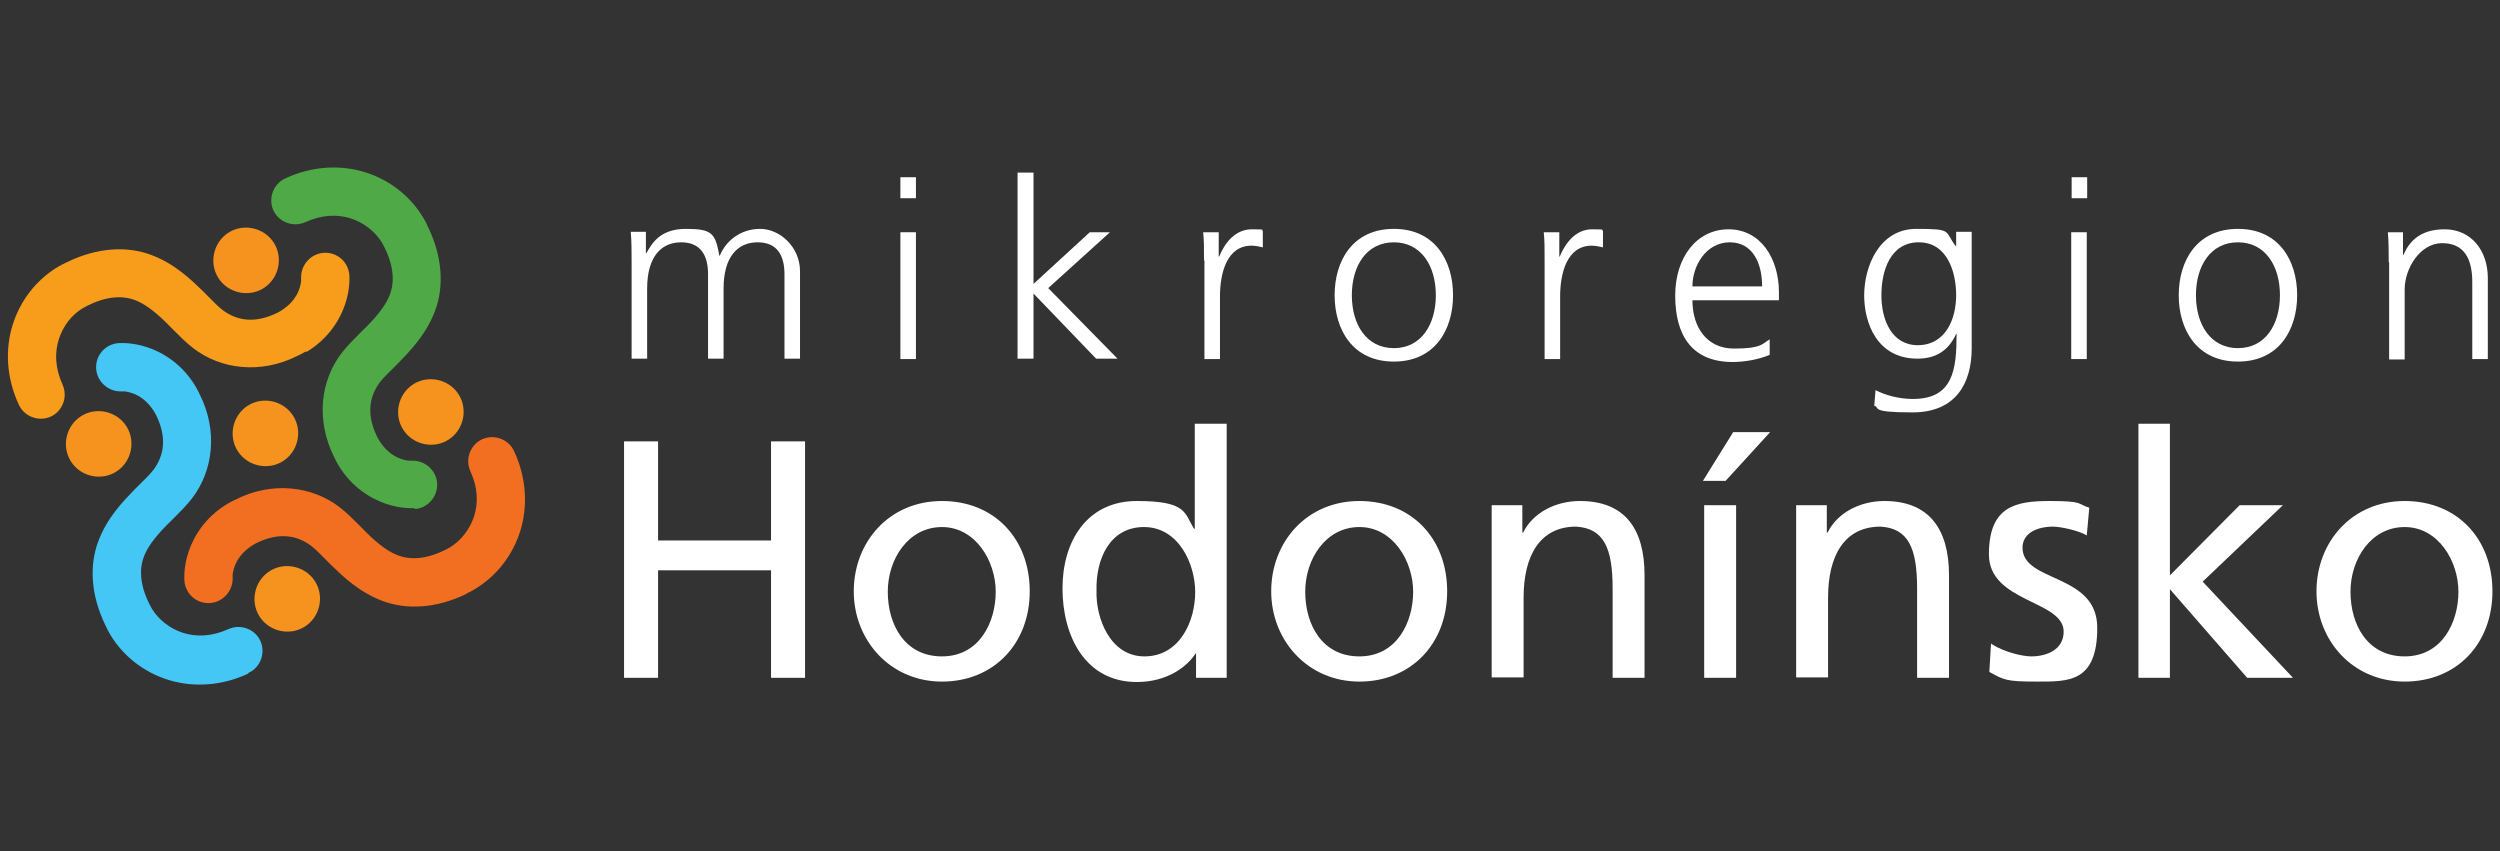 <?xml version="1.0" encoding="UTF-8"?>
<svg id="Layer_1" xmlns="http://www.w3.org/2000/svg" version="1.1" viewBox="0 0 595.3 202.7">
  <rect x="0" y="0" width="595.3" height="202.7" fill="#333333" stroke="none"/>
  <!-- Generator: Adobe Illustrator 29.0.0, SVG Export Plug-In . SVG Version: 2.1.0 Build 186)  -->
  <defs>
    <style>
      .st0 {
        fill: #f6921e;
      }

      .st1 {
        fill: #50a947;
      }

      .st2 {
        fill: #f26e21;
      }

      .st3 {
        fill: #f89c1c;
      }

      .st4 {
        fill: #fff;
      }

      .st5 {
        fill: #44c7f4;
      }
    </style>
  </defs>
  <g>
    <path class="st5" d="M59.1,160.4c-6.4,3-13.2,3.3-19,1.5-5.8-1.8-10.7-5.6-13.8-10.7-.4-.7-.8-1.4-1.1-2.1-3.7-7.5-3.9-14.6-1.8-20.2,2.1-5.6,5.8-9.4,8.7-12.4,2-2,3.7-3.6,4.5-4.7,2.4-3.3,3.2-7.4.7-12.7-.2-.4-.4-.8-.6-1.1-1.2-1.9-2.5-3-3.7-3.7-1.2-.7-2.5-1-3.3-1.1-.4,0-.7,0-.8,0-3.1.1-5.8-2.3-6-5.4-.2-3.2,2.2-5.9,5.4-6.1.5,0,3.2-.2,6.8,1,3.6,1.2,8.2,3.9,11.4,9.2.4.7.8,1.4,1.1,2.1,4.3,8.6,3.2,18.1-1.9,24.7-2.6,3.3-5.7,5.8-8,8.5-2.4,2.8-3.9,5.3-4.1,8.4-.1,2.1.2,4.7,2,8.3.2.4.4.7.6,1.1,1.6,2.6,4.3,4.7,7.4,5.7,3.2,1,6.8.9,10.8-.9,2.9-1.3,6.3,0,7.6,2.8,1.2,2.7.2,5.8-2.2,7.3-.2.1-.4.2-.6.3"/>
    <path class="st2" d="M111.3,141.3c-7.5,3.7-14.6,3.9-20.2,1.8-5.6-2.1-9.4-5.8-12.4-8.7-2-2-3.6-3.7-4.7-4.5-3.3-2.4-7.4-3.2-12.7-.7-.4.2-.8.4-1.1.6-1.9,1.2-3,2.5-3.7,3.7-.7,1.2-1,2.5-1.1,3.3,0,.5,0,.7,0,.8.1,3.1-2.3,5.8-5.4,6-3.2.2-5.9-2.2-6.1-5.4,0-.5-.2-3.2,1-6.8,1.2-3.6,3.9-8.2,9.2-11.4.7-.4,1.4-.8,2.1-1.1,8.6-4.3,18.1-3.2,24.7,1.9,3.3,2.6,5.8,5.7,8.5,8,2.8,2.4,5.3,3.9,8.4,4.1,2.1.1,4.7-.2,8.3-2,.4-.2.7-.4,1.1-.6,2.6-1.6,4.7-4.3,5.7-7.4,1-3.2.9-6.8-.9-10.7-1.3-2.9,0-6.3,2.8-7.6,2.9-1.3,6.3,0,7.6,2.8,3,6.4,3.3,13.2,1.5,19-1.8,5.8-5.6,10.7-10.7,13.8-.7.4-1.3.8-2.1,1.1"/>
    <path class="st1" d="M98.8,121c-.5,0-3.2.2-6.8-1-3.6-1.2-8.2-3.9-11.4-9.2-.4-.7-.8-1.4-1.1-2.1-4.3-8.7-3.2-18.1,1.9-24.7,2.6-3.3,5.7-5.8,8-8.5,2.4-2.8,3.9-5.3,4.1-8.4.1-2.1-.2-4.7-2-8.3-.2-.4-.4-.7-.6-1.1-1.6-2.6-4.3-4.7-7.4-5.7-3.2-1-6.8-.9-10.8.9-2.9,1.3-6.3,0-7.6-2.8-1.3-2.9,0-6.3,2.8-7.6,6.4-3,13.2-3.3,19-1.5,5.8,1.8,10.7,5.6,13.8,10.7.4.7.8,1.3,1.1,2.1,3.7,7.5,3.9,14.6,1.8,20.2-2.1,5.6-5.8,9.4-8.7,12.4-2,2-3.7,3.6-4.5,4.7-2.4,3.3-3.2,7.4-.7,12.7.2.4.4.8.6,1.1,1.2,1.9,2.5,3,3.7,3.7,1.2.7,2.5,1,3.3,1.1.5,0,.8,0,.8,0h0c3.1-.1,5.8,2.3,6,5.4.1,2.2-1,4.2-2.8,5.3-.8.5-1.7.8-2.7.8"/>
    <path class="st3" d="M72.8,83.7c-.7.4-1.4.8-2.1,1.1-8.6,4.3-18.1,3.2-24.7-1.9-3.3-2.6-5.8-5.7-8.5-8-2.8-2.4-5.3-3.9-8.4-4.1-2.1-.1-4.7.2-8.3,2-.4.2-.7.4-1.1.6-2.7,1.6-4.7,4.3-5.7,7.4-1,3.2-.9,6.8.9,10.8,1.3,2.9,0,6.3-2.8,7.6-2.9,1.3-6.3,0-7.6-2.8-3-6.4-3.3-13.2-1.5-19,1.8-5.8,5.6-10.7,10.7-13.8.7-.4,1.4-.8,2.1-1.1,7.5-3.7,14.6-3.9,20.2-1.8,5.6,2.1,9.4,5.8,12.4,8.7,2,2,3.6,3.7,4.7,4.5,3.3,2.4,7.4,3.2,12.7.7.4-.2.8-.4,1.1-.6,1.9-1.2,3-2.5,3.7-3.7.7-1.2,1-2.5,1.1-3.3,0-.5,0-.8,0-.8s0,0,0,0c-.1-3.1,2.3-5.8,5.4-6,3.2-.2,5.9,2.2,6.1,5.4,0,.5.2,3.2-1,6.8-1.2,3.6-3.9,8.2-9.2,11.4,0,0,0,0,0,0"/>
    <path class="st0" d="M30.1,101.5c2.3,3.6,1.2,8.5-2.4,10.8-3.6,2.3-8.5,1.2-10.8-2.4-2.3-3.6-1.2-8.5,2.4-10.8,3.6-2.3,8.5-1.2,10.8,2.4"/>
    <path class="st0" d="M65.2,57.8c2.3,3.6,1.2,8.5-2.4,10.8-3.6,2.3-8.5,1.2-10.8-2.4-2.3-3.6-1.2-8.5,2.4-10.8,3.6-2.3,8.5-1.2,10.8,2.4"/>
    <path class="st0" d="M109.2,93.9c2.3,3.6,1.2,8.5-2.4,10.8-3.6,2.3-8.5,1.2-10.8-2.4-2.3-3.6-1.2-8.5,2.4-10.8,3.6-2.3,8.5-1.2,10.8,2.4"/>
    <path class="st0" d="M69.8,99c2.3,3.6,1.2,8.5-2.4,10.8-3.6,2.3-8.5,1.2-10.8-2.4-2.3-3.6-1.2-8.5,2.4-10.8,3.6-2.3,8.5-1.2,10.8,2.4"/>
    <path class="st0" d="M75,138.4c2.3,3.6,1.2,8.5-2.4,10.8-3.6,2.3-8.5,1.2-10.8-2.4-2.3-3.6-1.2-8.5,2.4-10.8,3.6-2.3,8.5-1.2,10.8,2.4"/>
  </g>
  <path class="st4" d="M186.8,85.4v-20.1c0-4.3-1.6-7.6-6.4-7.6s-8.1,3.5-8.1,11v16.7h-3.7v-20.1c0-4.3-1.6-7.6-6.4-7.6s-8.1,3.5-8.1,11v16.7h-3.7v-23.1c0-2.3,0-4.7-.2-7.1h3.6v5.1h.1c1.2-2,3-5.8,9.4-5.8s7,1.1,8,6.4h.1c1.4-3.5,4.9-6.4,9.6-6.4s9.5,4.3,9.5,10.1v20.8h-3.7Z"/>
  <path class="st4" d="M214.4,55.3h3.7v30.2h-3.7v-30.2ZM218.1,47.2h-3.7v-5h3.7v5Z"/>
  <polygon class="st4" points="242.3 41.1 246.1 41.1 246.1 67.6 259.5 55.3 264.3 55.3 249.6 68.6 266.1 85.4 261 85.4 246.1 69.9 246.1 85.4 242.3 85.4 242.3 41.1"/>
  <g>
    <path class="st4" d="M286.7,62c0-3.3,0-4.6-.2-6.7h3.7v5.8h.1c1.4-3.4,3.9-6.5,7.8-6.5s2,.2,2.6.4v3.9c-.8-.2-1.8-.4-2.7-.4-5.9,0-7.5,6.6-7.5,12.1v14.9h-3.7v-23.4Z"/>
    <path class="st4" d="M331.9,82.9c6.5,0,10-5.6,10-12.6s-3.5-12.6-10-12.6-10,5.6-10,12.6,3.5,12.6,10,12.6M331.9,54.5c9.8,0,14.1,7.6,14.1,15.8s-4.3,15.8-14.1,15.8-14.1-7.6-14.1-15.8,4.3-15.8,14.1-15.8"/>
    <path class="st4" d="M367.8,62c0-3.3,0-4.6-.2-6.7h3.7v5.8h.1c1.4-3.4,3.9-6.5,7.7-6.5s2,.2,2.6.4v3.9c-.8-.2-1.8-.4-2.7-.4-5.9,0-7.5,6.6-7.5,12.1v14.9h-3.7v-23.4Z"/>
    <path class="st4" d="M419.6,68.2c0-5.3-2.1-10.5-7.7-10.5s-8.9,5.5-8.9,10.5h16.6ZM421.4,84.5c-2.6,1.1-6,1.7-8.8,1.7-10,0-13.7-6.7-13.7-15.8s5.1-15.8,12.7-15.8,12,6.9,12,15v1.9h-20.6c0,6.4,3.4,11.5,9.9,11.5s6.7-1.1,8.5-2.2v3.8Z"/>
    <path class="st4" d="M456.6,82.2c6.8,0,9.2-6.4,9.2-11.9s-2.1-12.6-8.9-12.6-8.9,6.8-8.9,12.6,2.4,11.9,8.7,11.9M469.5,82.9c0,8.4-3.8,15.3-14.1,15.3s-7.6-1.1-9.1-1.6l.3-3.7c2.3,1.2,5.6,2.1,8.9,2.1,9.6,0,10.4-7,10.4-15.5h-.1c-2,4.4-5.3,5.9-9.2,5.9-9.6,0-12.7-8.4-12.7-15.1s3.5-15.8,12.4-15.8,6.6.5,9.4,4.1h.1v-3.4h3.7v27.7Z"/>
  </g>
  <path class="st4" d="M493.2,55.3h3.7v30.2h-3.7v-30.2ZM497,47.2h-3.7v-5h3.7v5Z"/>
  <g>
    <path class="st4" d="M532.9,82.9c6.5,0,10-5.6,10-12.6s-3.5-12.6-10-12.6-10,5.6-10,12.6,3.5,12.6,10,12.6M532.9,54.5c9.8,0,14.1,7.6,14.1,15.8s-4.3,15.8-14.1,15.8-14.1-7.6-14.1-15.8,4.3-15.8,14.1-15.8"/>
    <path class="st4" d="M568.8,62.4c0-2.3,0-4.7-.2-7.1h3.6v5.4h.1c1.2-2.7,3.5-6.1,9.8-6.1s10.3,5,10.3,11.6v19.3h-3.7v-18.3c0-5.7-2-9.3-7.2-9.3s-8.9,6-8.9,11v16.7h-3.7v-23.1Z"/>
  </g>
  <polygon class="st4" points="148.6 105.1 156.7 105.1 156.7 128.7 183.6 128.7 183.6 105.1 191.7 105.1 191.7 161.4 183.6 161.4 183.6 135.8 156.7 135.8 156.7 161.4 148.6 161.4 148.6 105.1"/>
  <path class="st4" d="M224.3,156.3c8.9,0,12.8-8.1,12.8-15.4s-4.8-15.4-12.8-15.4-12.9,7.6-12.9,15.4,4,15.4,12.9,15.4M224.3,119.3c12.5,0,20.9,9,20.9,21.5s-8.6,21.5-20.9,21.5-21-9.8-21-21.5,8.4-21.5,21-21.5"/>
  <path class="st4" d="M272.5,156.3c8.5,0,12.1-8.5,12.1-15.3s-4-15.5-12.2-15.5-11.5,7.7-11.3,15.2c-.2,6.4,3.2,15.6,11.4,15.6M284.9,155.6h-.2c-2,3.1-6.7,6.8-14,6.8-12.4,0-17.7-11.1-17.7-22.3s5.8-20.8,17.7-20.8,11.3,2.8,13.6,6.6h.2v-25h7.6v60.5h-7.3v-5.8Z"/>
  <path class="st4" d="M323.7,156.3c8.9,0,12.8-8.1,12.8-15.4s-4.8-15.4-12.8-15.4-12.9,7.6-12.9,15.4,4,15.4,12.9,15.4M323.7,119.3c12.5,0,20.9,9,20.9,21.5s-8.6,21.5-20.9,21.5-21-9.8-21-21.5,8.4-21.5,21-21.5"/>
  <path class="st4" d="M355.2,120.3h7.3v6.5h.2c2.3-4.7,7.7-7.5,13.5-7.5,10.7,0,15.4,6.6,15.4,17.7v24.4h-7.6v-21.3c0-9.6-2.1-14.3-8.7-14.7-8.6,0-12.5,6.9-12.5,16.9v19h-7.6v-41.1Z"/>
  <path class="st4" d="M405.8,120.3h7.6v41.1h-7.6v-41.1ZM412.7,102.9h8.8l-10.6,11.6h-5.4l7.2-11.6Z"/>
  <g>
    <path class="st4" d="M427.7,120.3h7.3v6.5h.2c2.3-4.7,7.7-7.5,13.5-7.5,10.6,0,15.4,6.6,15.4,17.7v24.4h-7.6v-21.3c0-9.6-2.1-14.3-8.7-14.7-8.6,0-12.5,6.9-12.5,16.9v19h-7.6v-41.1Z"/>
    <path class="st4" d="M474.3,153.4c3,1.9,7.3,2.9,9.4,2.9,3.5,0,7.7-1.5,7.7-5.9,0-7.5-17.8-6.9-17.8-18.4s6.4-12.7,14.5-12.7,6.5.7,9.4,1.6l-.6,6.6c-1.7-1.1-6.2-2.1-8-2.1-3.9,0-7.3,1.6-7.3,5,0,8.4,17.8,6,17.8,19.1s-7,12.8-14.4,12.8-7.8-.4-11.3-2.3l.4-6.8Z"/>
  </g>
  <polygon class="st4" points="509.2 100.9 516.7 100.9 516.7 137 533.3 120.3 543.6 120.3 524.5 138.5 546 161.4 535.1 161.4 516.7 140.3 516.7 161.4 509.2 161.4 509.2 100.9"/>
  <path class="st4" d="M572.6,156.3c8.9,0,12.8-8.1,12.8-15.4s-4.8-15.4-12.8-15.4-12.9,7.6-12.9,15.4,4,15.4,12.9,15.4M572.6,119.3c12.5,0,20.9,9,20.9,21.5s-8.5,21.5-20.9,21.5-21-9.8-21-21.5,8.4-21.5,21-21.5"/>
</svg>